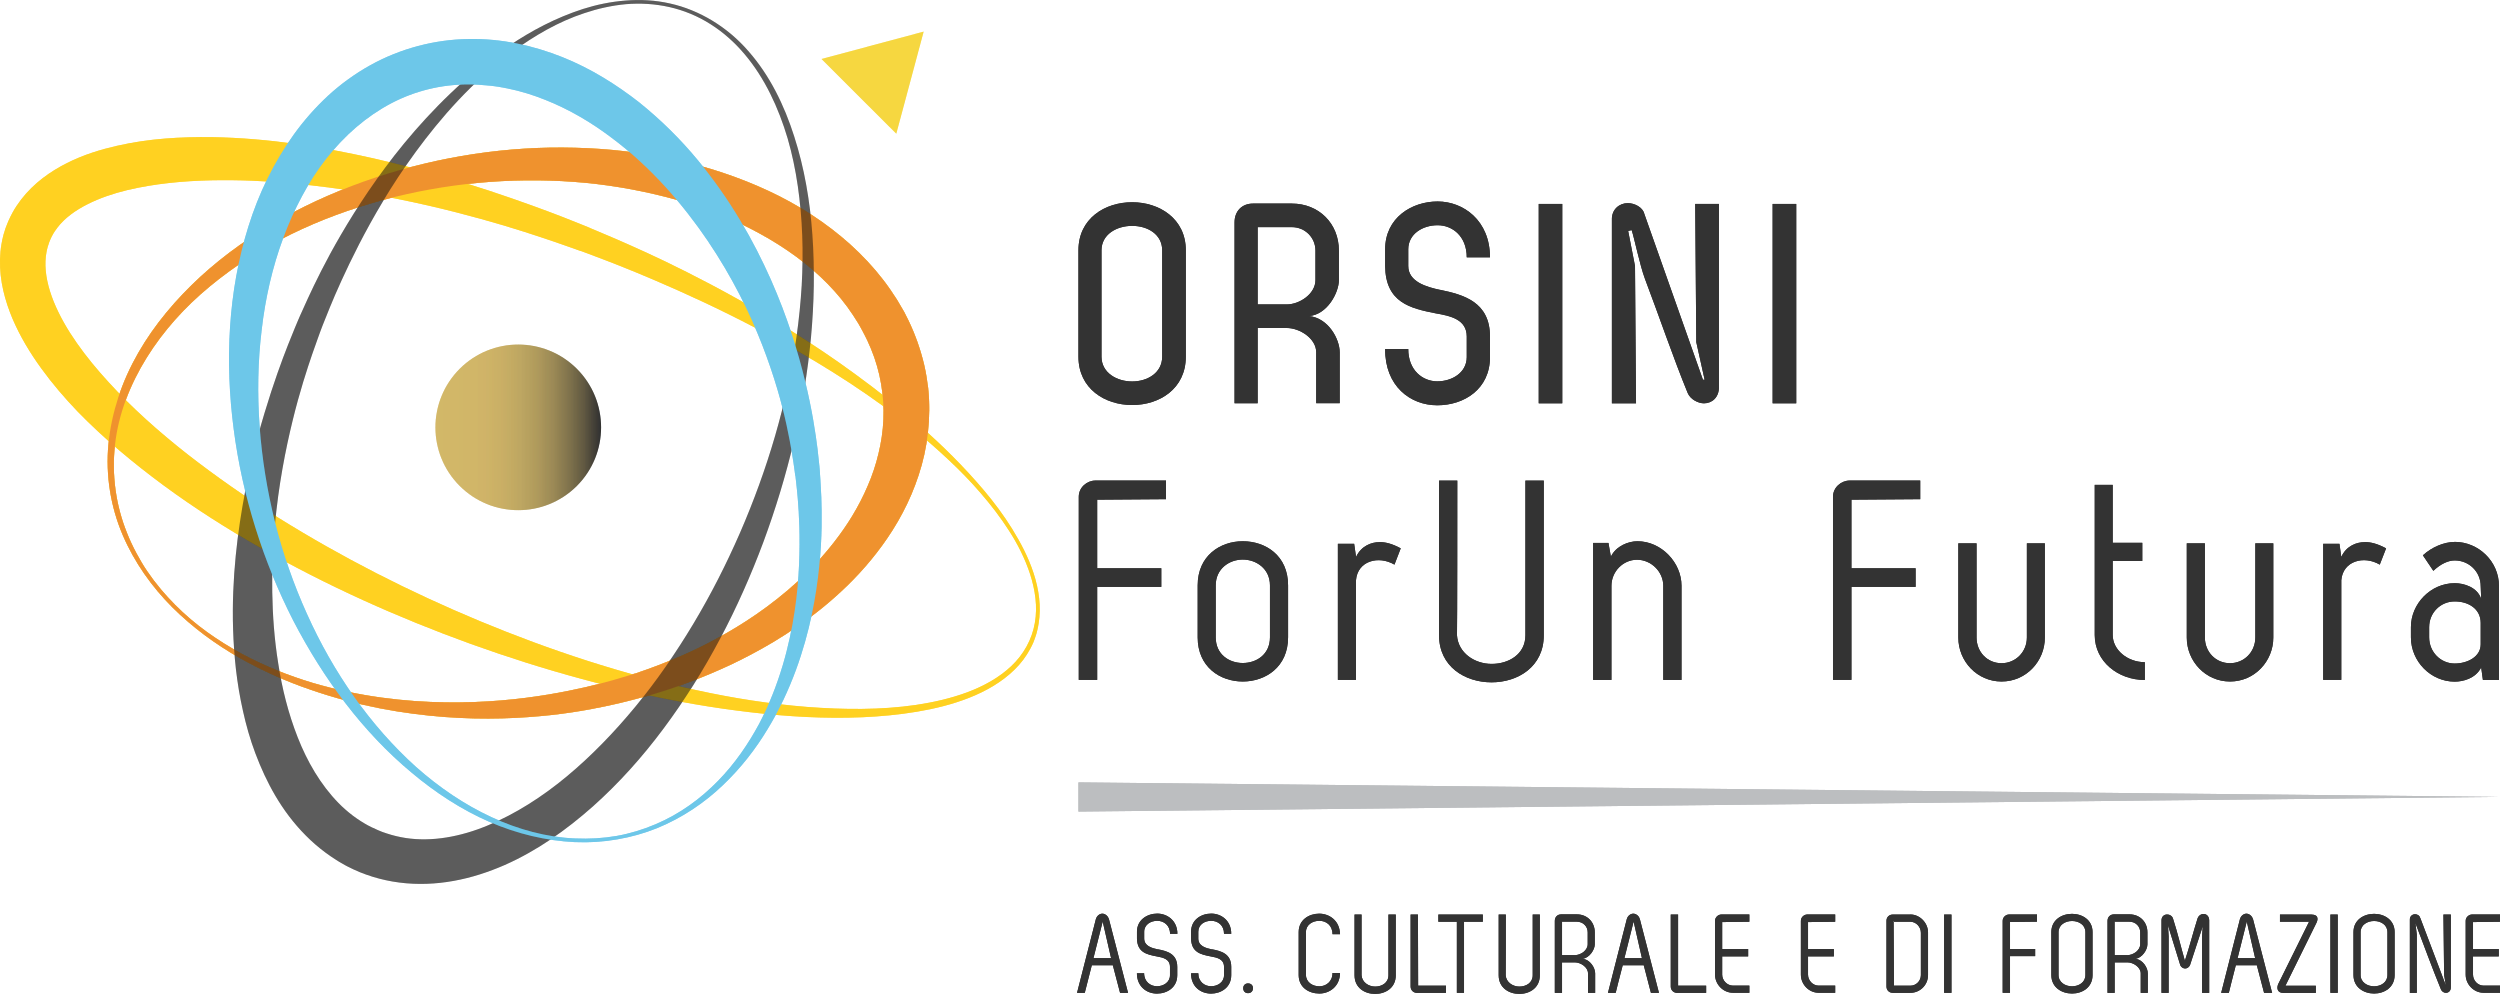<?xml version="1.0" encoding="UTF-8"?>
<svg xmlns="http://www.w3.org/2000/svg" xmlns:xlink="http://www.w3.org/1999/xlink" viewBox="0 0 394.6 156.87">
  <defs>
    <style>
      .cls-1 {
        fill: #010101;
      }

      .cls-1, .cls-2, .cls-3, .cls-4 {
        mix-blend-mode: multiply;
      }

      .cls-1, .cls-3 {
        opacity: .5;
      }

      .cls-5 {
        fill: #ef8d26;
      }

      .cls-6 {
        isolation: isolate;
      }

      .cls-2 {
        fill: #bcbec0;
      }

      .cls-7 {
        fill: url(#linear-gradient);
      }

      .cls-7, .cls-8 {
        opacity: .7;
      }

      .cls-9 {
        opacity: .8;
      }

      .cls-10 {
        fill: #333;
      }

      .cls-11 {
        fill: #67c4e8;
      }

      .cls-3, .cls-8 {
        fill: #f4ce12;
      }

      .cls-12 {
        fill: #ffcf18;
      }
    </style>
    <linearGradient id="linear-gradient" x1="68.72" y1="67.45" x2="94.87" y2="67.45" gradientUnits="userSpaceOnUse">
      <stop offset="0" stop-color="#c9a745"/>
      <stop offset=".25" stop-color="#c6a444"/>
      <stop offset=".39" stop-color="#be9d41"/>
      <stop offset=".51" stop-color="#af923c"/>
      <stop offset=".62" stop-color="#9b8135"/>
      <stop offset=".72" stop-color="#816b2c"/>
      <stop offset=".81" stop-color="#605021"/>
      <stop offset=".9" stop-color="#3a3014"/>
      <stop offset=".97" stop-color="#0f0c05"/>
      <stop offset="1" stop-color="#000"/>
    </linearGradient>
  </defs>
  <g class="cls-6">
    <g id="Layer_2" data-name="Layer 2">
      <g id="Livello_1" data-name="Livello 1">
        <g>
          <g>
            <path class="cls-10" d="m175.02,145.05c-.16-.51-.62-.84-1.02-.84s-.86.3-1.03.87l-2.97,11.63h1.22c.22-.91.51-2.02,1.11-4.35h3.32l1.14,4.35h1.26l-3.02-11.66Zm-2.43,6.18l1.46-5.77-.06-.16.06.08v.08l1.32,5.77h-2.78Z"/>
            <path class="cls-10" d="m182.79,149.86c-1-.21-2.19-.54-2.19-1.73v-1.06c0-1.13,1.03-1.73,2.06-1.73s2.02.7,2.02,2.05h1.16c0-2.1-1.62-3.19-3.18-3.19s-3.2.97-3.2,2.86v1.06c.03,2.21,1.57,2.54,3.08,2.83,1.06.19,2.13.43,2.13,1.67v1.3c0,1.13-1.03,1.75-2.05,1.75s-2.03-.7-2.03-2.05h-1.14c0,2.1,1.54,3.21,3.16,3.21s3.21-.97,3.21-2.91v-1.3c0-2.1-1.65-2.51-3.05-2.78Z"/>
            <path class="cls-10" d="m191.32,149.86c-1.03-.21-2.18-.54-2.18-1.73v-1.06c0-1.13.99-1.73,2.04-1.73s2.02.7,2.02,2.05h1.14c0-2.1-1.59-3.19-3.16-3.19s-3.18.97-3.18,2.86v1.06c.03,2.21,1.56,2.54,3.05,2.83,1.08.19,2.15.43,2.15,1.67v1.3c0,1.13-1.02,1.75-2.04,1.75s-2.02-.7-2.02-2.05h-1.14c-.03,2.1,1.51,3.21,3.16,3.21,1.56,0,3.18-.97,3.18-2.91v-1.3c0-2.1-1.62-2.51-3.02-2.78Z"/>
            <path class="cls-10" d="m196.99,155.22c-.46,0-.76.32-.76.76,0,.46.3.78.76.78s.78-.32.78-.78-.31-.76-.78-.76Z"/>
            <path class="cls-10" d="m208.25,155.68c-1.06,0-2.09-.62-2.12-1.78v-6.78c0-1.15,1.03-1.78,2.12-1.78s2.07.73,2.07,2.11h1.19c-.05-2.16-1.7-3.24-3.29-3.24s-3.24.97-3.24,2.91v6.78c0,1.94,1.59,2.92,3.27,2.92,1.56,0,3.23-1.09,3.26-3.24h-1.19c0,1.37-1.03,2.1-2.07,2.1Z"/>
            <path class="cls-10" d="m219.15,144.35v9.59c0,1.18-1.03,1.78-2.08,1.78s-2.08-.67-2.16-1.78v-9.59h-1.11v9.59c0,1.97,1.6,2.94,3.25,2.94s3.26-.97,3.26-2.94v-9.59h-1.16Z"/>
            <path class="cls-10" d="m223.84,155.58l-.03-11.23h-1.16v11.39c0,.6.54,1.03,1.08.97h4.5v-1.13h-4.4Z"/>
            <path class="cls-10" d="m227.03,144.35v1.14h2.92v11.22h1.13v-11.22h2.97v-1.14h-7.01Z"/>
            <path class="cls-10" d="m241.92,144.35v9.59c0,1.18-1.02,1.78-2.11,1.78-1.02,0-2.08-.67-2.15-1.78.02-1,.02-7.48.02-9.59h-1.13v9.59c0,1.97,1.62,2.94,3.26,2.94s3.24-.97,3.24-2.94v-9.59h-1.14Z"/>
            <path class="cls-10" d="m249.81,151.34c1.07-.16,1.91-1.43,1.91-2.29v-1.89c0-1.62-1.19-2.84-2.83-2.84h-2.46c-.62,0-1.02.43-1.02,1.03v11.36h1.14v-4.81h2.02c.92,0,2.08.76,2.08,1.73v3.08h1.13v-3.08c0-.86-.78-2.16-1.96-2.29Zm-3.26-.57v-5.29h-.08c.05,0,.08-.06.08-.08v.08h2.35c.97,0,1.7.75,1.7,1.67v1.89c0,.97-1.11,1.72-2.03,1.72h-2.02Z"/>
            <path class="cls-10" d="m258.82,145.05c-.13-.51-.62-.84-1.02-.84s-.87.3-1.03.87l-2.97,11.63h1.22c.21-.91.51-2.02,1.11-4.35h3.32l1.13,4.35h1.27l-3.02-11.66Zm-2.42,6.18l1.45-5.77-.06-.16.06.08v.08l1.31,5.77h-2.77Z"/>
            <path class="cls-10" d="m264.87,155.58v-11.23h-1.16v11.39c0,.6.54,1.03,1.08.97h4.51v-1.13h-4.43Z"/>
            <path class="cls-10" d="m276.12,145.48v-1.14h-4.4c-.51,0-1.02.43-1.02,1v8.5c0,1.54,1.29,2.86,2.83,2.86h2.59v-1.13h-2.59c-.91,0-1.7-.81-1.7-1.73v-2.88h4.1v-1.16h-4.1v-4.26l4.3-.05Z"/>
            <path class="cls-10" d="m289.67,145.48v-1.14h-4.4c-.51,0-1.02.43-1.02,1v8.5c0,1.54,1.27,2.86,2.8,2.86h2.62v-1.13h-2.62c-.91,0-1.67-.81-1.67-1.73v-2.88h4.08v-1.16h-4.08v-4.26l4.29-.05Z"/>
            <path class="cls-10" d="m301.54,144.35h-2.78c-.57,0-1,.41-1,.97v10.39c0,.54.38,1,1,1h2.78c1.46,0,2.78-1.18,2.78-2.81v-6.72c0-1.54-1.32-2.84-2.78-2.84Zm1.65,9.56c0,.92-.75,1.67-1.65,1.67h-2.59l-.06-10.09h-.13l.13-.16v.16h2.65c.89,0,1.65.81,1.65,1.73v6.69Z"/>
            <path class="cls-10" d="m306.86,144.35v12.36h1.16v-12.36h-1.16Z"/>
            <path class="cls-10" d="m321.52,145.48v-1.14h-4.4c-.51,0-1.02.43-1.02,1v11.36h1.16v-5.78h3.97v-1.13h-3.97v-4.26l4.27-.05Z"/>
            <path class="cls-10" d="m327.05,144.24c-1.64,0-3.27.97-3.27,2.88v6.78c0,1.94,1.62,2.92,3.27,2.92s3.24-.98,3.24-2.92v-6.78c0-1.91-1.62-2.88-3.24-2.88Zm2.11,9.66c0,1.16-1.05,1.78-2.11,1.78s-2.13-.62-2.13-1.78v-6.78c0-1.13,1.05-1.75,2.13-1.75s2.11.62,2.11,1.75v6.78Z"/>
            <path class="cls-10" d="m337.06,151.34c1.08-.16,1.89-1.43,1.89-2.29v-1.89c0-1.62-1.18-2.84-2.83-2.84h-2.45c-.6,0-1.02.43-1.02,1.03v11.36h1.13v-4.81h2.02c.91,0,2.09.76,2.09,1.73v3.08h1.12v-3.08c0-.86-.77-2.16-1.94-2.29Zm-3.29-.57v-5.29h-.08c.06,0,.08-.06.08-.08v.08h2.34c.98,0,1.7.75,1.7,1.67v1.89c0,.97-1.11,1.72-2.02,1.72h-2.02Z"/>
            <path class="cls-10" d="m346.86,144.97c-.67,2.11-1.27,4.48-2,6.67-.67-2.32-1.11-4.29-1.86-6.61-.24-.94-1.83-.97-1.83.25v11.44h1.13v-8.91l-.1-1.73,1.94,6.28c.14.33.49.51.76.51.35,0,.64-.24.78-.56l2-6.1-.11,1.59v8.91h1.13v-11.47c-.06-1.24-1.48-1.27-1.84-.27Z"/>
            <path class="cls-10" d="m355.6,145.05c-.16-.51-.62-.84-1.02-.84s-.86.3-1.03.87l-2.96,11.63h1.21c.21-.91.51-2.02,1.1-4.35h3.32l1.14,4.35h1.27l-3.02-11.66Zm-2.42,6.18l1.45-5.77-.05-.16.05.08v.08l1.32,5.77h-2.77Z"/>
            <path class="cls-10" d="m364.88,144.35h-5.01v1.14h4.59l-4.89,9.88c-.29.78.03,1.35.81,1.35h5.15v-1.13h-4.8l4.91-9.96c.35-.75.11-1.27-.76-1.27Z"/>
            <path class="cls-10" d="m367.83,144.35v12.36h1.16v-12.36h-1.16Z"/>
            <path class="cls-10" d="m374.73,144.24c-1.64,0-3.26.97-3.26,2.88v6.78c0,1.94,1.62,2.92,3.26,2.92s3.24-.98,3.24-2.92v-6.78c0-1.91-1.62-2.88-3.24-2.88Zm2.1,9.66c0,1.16-1.04,1.78-2.1,1.78s-2.13-.62-2.13-1.78v-6.78c0-1.13,1.05-1.75,2.13-1.75s2.1.62,2.1,1.75v6.78Z"/>
            <path class="cls-10" d="m385.67,144.35l.11,9.56.27,1.62-4.04-10.66v.05c-.08-.4-.46-.62-.81-.62-.44,0-.86.33-.83.89v11.52h1.1v-9.2l-.22-1.81c1.24,3.26,2.7,7.23,4.03,10.47.13.32.46.54.78.54.41,0,.78-.3.78-.86v-11.5h-1.16Z"/>
            <path class="cls-10" d="m394.6,145.48v-1.14h-4.4c-.5,0-1.02.43-1.02,1v8.5c0,1.54,1.29,2.86,2.83,2.86h2.59v-1.13h-2.59c-.92,0-1.67-.81-1.67-1.73v-2.88h4.07v-1.16h-4.07v-4.26l4.26-.05Z"/>
          </g>
          <polygon class="cls-2" points="394.44 125.78 170.22 128.1 170.22 123.49 394.44 125.78"/>
          <g>
            <path class="cls-10" d="m175.02,145.05c-.16-.51-.62-.84-1.02-.84s-.86.3-1.03.87l-2.97,11.63h1.22c.22-.91.51-2.02,1.11-4.35h3.32l1.14,4.35h1.26l-3.02-11.66Zm-2.43,6.18l1.46-5.77-.06-.16.06.08v.08l1.32,5.77h-2.78Z"/>
            <path class="cls-10" d="m182.79,149.86c-1-.21-2.19-.54-2.19-1.73v-1.06c0-1.13,1.03-1.73,2.06-1.73s2.02.7,2.02,2.05h1.16c0-2.1-1.62-3.19-3.18-3.19s-3.2.97-3.2,2.86v1.06c.03,2.21,1.57,2.54,3.08,2.83,1.06.19,2.13.43,2.13,1.67v1.3c0,1.13-1.03,1.75-2.05,1.75s-2.03-.7-2.03-2.05h-1.14c0,2.1,1.54,3.21,3.16,3.21s3.21-.97,3.21-2.91v-1.3c0-2.1-1.65-2.51-3.05-2.78Z"/>
            <path class="cls-10" d="m191.32,149.86c-1.03-.21-2.18-.54-2.18-1.73v-1.06c0-1.13.99-1.73,2.04-1.73s2.02.7,2.02,2.05h1.14c0-2.1-1.59-3.19-3.16-3.19s-3.18.97-3.18,2.86v1.06c.03,2.21,1.56,2.54,3.05,2.83,1.08.19,2.15.43,2.15,1.67v1.3c0,1.13-1.02,1.75-2.04,1.75s-2.02-.7-2.02-2.05h-1.14c-.03,2.1,1.51,3.21,3.16,3.21,1.56,0,3.18-.97,3.18-2.91v-1.3c0-2.1-1.62-2.51-3.02-2.78Z"/>
            <path class="cls-10" d="m196.99,155.22c-.46,0-.76.32-.76.76,0,.46.3.78.76.78s.78-.32.78-.78-.31-.76-.78-.76Z"/>
            <path class="cls-10" d="m208.25,155.68c-1.06,0-2.09-.62-2.12-1.78v-6.78c0-1.15,1.03-1.78,2.12-1.78s2.07.73,2.07,2.11h1.19c-.05-2.16-1.7-3.24-3.29-3.24s-3.24.97-3.24,2.91v6.78c0,1.94,1.59,2.92,3.27,2.92,1.56,0,3.23-1.09,3.26-3.24h-1.19c0,1.37-1.03,2.1-2.07,2.1Z"/>
            <path class="cls-10" d="m219.15,144.35v9.59c0,1.18-1.03,1.78-2.08,1.78s-2.08-.67-2.16-1.78v-9.59h-1.11v9.59c0,1.97,1.6,2.94,3.25,2.94s3.26-.97,3.26-2.94v-9.59h-1.16Z"/>
            <path class="cls-10" d="m223.84,155.58l-.03-11.23h-1.16v11.39c0,.6.54,1.03,1.08.97h4.5v-1.13h-4.4Z"/>
            <path class="cls-10" d="m227.03,144.35v1.14h2.92v11.22h1.13v-11.22h2.97v-1.14h-7.01Z"/>
            <path class="cls-10" d="m241.92,144.35v9.59c0,1.18-1.02,1.78-2.11,1.78-1.02,0-2.08-.67-2.15-1.78.02-1,.02-7.48.02-9.59h-1.13v9.59c0,1.97,1.62,2.94,3.26,2.94s3.24-.97,3.24-2.94v-9.59h-1.14Z"/>
            <path class="cls-10" d="m249.81,151.34c1.07-.16,1.91-1.43,1.91-2.29v-1.89c0-1.62-1.19-2.84-2.83-2.84h-2.46c-.62,0-1.02.43-1.02,1.03v11.36h1.14v-4.81h2.02c.92,0,2.08.76,2.08,1.73v3.08h1.13v-3.08c0-.86-.78-2.16-1.96-2.29Zm-3.26-.57v-5.29h-.08c.05,0,.08-.06.08-.08v.08h2.35c.97,0,1.7.75,1.7,1.67v1.89c0,.97-1.11,1.72-2.03,1.72h-2.02Z"/>
            <path class="cls-10" d="m258.82,145.05c-.13-.51-.62-.84-1.02-.84s-.87.3-1.03.87l-2.97,11.63h1.22c.21-.91.51-2.02,1.11-4.35h3.32l1.13,4.35h1.27l-3.02-11.66Zm-2.42,6.18l1.45-5.77-.06-.16.06.08v.08l1.31,5.77h-2.77Z"/>
            <path class="cls-10" d="m264.87,155.58v-11.23h-1.16v11.39c0,.6.54,1.03,1.08.97h4.51v-1.13h-4.43Z"/>
            <path class="cls-10" d="m276.12,145.48v-1.14h-4.4c-.51,0-1.02.43-1.02,1v8.5c0,1.54,1.29,2.86,2.83,2.86h2.59v-1.13h-2.59c-.91,0-1.7-.81-1.7-1.73v-2.88h4.1v-1.16h-4.1v-4.26l4.3-.05Z"/>
            <path class="cls-10" d="m289.67,145.48v-1.14h-4.4c-.51,0-1.02.43-1.02,1v8.5c0,1.54,1.27,2.86,2.8,2.86h2.62v-1.13h-2.62c-.91,0-1.67-.81-1.67-1.73v-2.88h4.08v-1.16h-4.08v-4.26l4.29-.05Z"/>
            <path class="cls-10" d="m301.54,144.35h-2.78c-.57,0-1,.41-1,.97v10.39c0,.54.38,1,1,1h2.78c1.46,0,2.78-1.18,2.78-2.81v-6.72c0-1.54-1.32-2.84-2.78-2.84Zm1.65,9.56c0,.92-.75,1.67-1.65,1.67h-2.59l-.06-10.09h-.13l.13-.16v.16h2.65c.89,0,1.65.81,1.65,1.73v6.69Z"/>
            <path class="cls-10" d="m306.86,144.35v12.36h1.16v-12.36h-1.16Z"/>
            <path class="cls-10" d="m321.52,145.48v-1.14h-4.4c-.51,0-1.02.43-1.02,1v11.36h1.16v-5.78h3.97v-1.13h-3.97v-4.26l4.27-.05Z"/>
            <path class="cls-10" d="m327.05,144.24c-1.64,0-3.27.97-3.27,2.88v6.78c0,1.94,1.62,2.92,3.27,2.92s3.24-.98,3.24-2.92v-6.78c0-1.91-1.62-2.88-3.24-2.88Zm2.11,9.66c0,1.16-1.05,1.78-2.11,1.78s-2.13-.62-2.13-1.78v-6.78c0-1.13,1.05-1.75,2.13-1.75s2.11.62,2.11,1.75v6.78Z"/>
            <path class="cls-10" d="m337.06,151.34c1.08-.16,1.89-1.43,1.89-2.29v-1.89c0-1.62-1.18-2.84-2.83-2.84h-2.45c-.6,0-1.02.43-1.02,1.03v11.36h1.13v-4.81h2.02c.91,0,2.09.76,2.09,1.73v3.08h1.12v-3.08c0-.86-.77-2.16-1.94-2.29Zm-3.29-.57v-5.29h-.08c.06,0,.08-.06.08-.08v.08h2.34c.98,0,1.7.75,1.7,1.67v1.89c0,.97-1.11,1.72-2.02,1.72h-2.02Z"/>
            <path class="cls-10" d="m346.86,144.97c-.67,2.11-1.27,4.48-2,6.67-.67-2.32-1.11-4.29-1.86-6.61-.24-.94-1.83-.97-1.83.25v11.44h1.13v-8.91l-.1-1.73,1.94,6.28c.14.33.49.51.76.51.35,0,.64-.24.78-.56l2-6.1-.11,1.59v8.91h1.13v-11.47c-.06-1.24-1.48-1.27-1.84-.27Z"/>
            <path class="cls-10" d="m355.6,145.05c-.16-.51-.62-.84-1.02-.84s-.86.3-1.03.87l-2.96,11.63h1.21c.21-.91.51-2.02,1.1-4.35h3.32l1.14,4.35h1.27l-3.02-11.66Zm-2.42,6.18l1.45-5.77-.05-.16.05.08v.08l1.32,5.77h-2.77Z"/>
            <path class="cls-10" d="m364.88,144.35h-5.01v1.14h4.59l-4.89,9.88c-.29.78.03,1.35.81,1.35h5.15v-1.13h-4.8l4.91-9.96c.35-.75.11-1.27-.76-1.27Z"/>
            <path class="cls-10" d="m367.83,144.35v12.36h1.16v-12.36h-1.16Z"/>
            <path class="cls-10" d="m374.73,144.24c-1.64,0-3.26.97-3.26,2.88v6.78c0,1.94,1.62,2.92,3.26,2.92s3.24-.98,3.24-2.92v-6.78c0-1.91-1.62-2.88-3.24-2.88Zm2.1,9.66c0,1.16-1.04,1.78-2.1,1.78s-2.13-.62-2.13-1.78v-6.78c0-1.13,1.05-1.75,2.13-1.75s2.1.62,2.1,1.75v6.78Z"/>
            <path class="cls-10" d="m385.67,144.35l.11,9.56.27,1.62-4.04-10.66v.05c-.08-.4-.46-.62-.81-.62-.44,0-.86.33-.83.89v11.52h1.1v-9.2l-.22-1.81c1.24,3.26,2.7,7.23,4.03,10.47.13.32.46.54.78.54.41,0,.78-.3.78-.86v-11.5h-1.16Z"/>
            <path class="cls-10" d="m394.6,145.48v-1.14h-4.4c-.5,0-1.02.43-1.02,1v8.5c0,1.54,1.29,2.86,2.83,2.86h2.59v-1.13h-2.59c-.92,0-1.67-.81-1.67-1.73v-2.88h4.07v-1.16h-4.07v-4.26l4.26-.05Z"/>
          </g>
          <polygon class="cls-2" points="394.44 125.78 170.22 128.1 170.22 123.49 394.44 125.78"/>
          <g>
            <g>
              <path class="cls-10" d="m184.04,78.79v-2.94h-11.15c-1.32,0-2.62,1.08-2.62,2.56v28.9h2.91v-14.68h10.12v-2.94h-10.12v-10.82l10.85-.08Z"/>
              <path class="cls-10" d="m196.16,85.43c-3.54,0-7.12,2.27-7.12,6.96v8.21c0,4.67,3.53,6.97,7.12,6.97s7.15-2.3,7.15-6.97v-8.21c0-4.69-3.54-6.96-7.15-6.96Zm4.29,15.17c0,2.7-2.13,4.05-4.29,4.05s-4.27-1.36-4.27-4.05v-8.21c0-2.64,2.16-4.07,4.27-4.07s4.29,1.43,4.29,4.07v8.21Z"/>
              <path class="cls-10" d="m217.74,85.57c-1.21,0-2.86.54-3.7,2.34l-.3-2.08h-2.57v21.48h2.86v-15.73c.24-3.05,3.56-3.94,6.07-2.46l.99-2.57c-1.39-.75-2.42-.99-3.37-.99Z"/>
              <path class="cls-10" d="m240.77,75.86v24.42c0,2.97-2.61,4.51-5.32,4.51s-5.29-1.73-5.48-4.51c.05-2.56.05-19.05.05-24.42h-2.88v24.42c0,4.94,4.1,7.42,8.28,7.42s8.25-2.48,8.25-7.42v-24.42h-2.91Z"/>
              <path class="cls-10" d="m258.45,85.43c-1.41,0-3.35.73-4.19,2.43l-.38-2.16h-2.42v21.62h2.89v-14.87c0-2.21,1.81-4.1,4.04-4.1s4.14,1.89,4.14,4.1v14.87h2.88v-14.87c0-3.65-3.18-7.02-6.96-7.02Z"/>
              <path class="cls-10" d="m303.09,78.79v-2.94h-11.15c-1.32,0-2.62,1.08-2.62,2.56v28.9h2.91v-14.68h10.13v-2.94h-10.13v-10.82l10.86-.08Z"/>
              <path class="cls-10" d="m319.92,85.76v14.87c0,2.26-1.76,4.05-4,4.05s-3.94-1.78-3.94-4.05v-14.87h-2.88v14.87c0,3.75,2.97,6.94,6.83,6.94s6.83-3.19,6.83-6.94v-14.87h-2.83Z"/>
              <path class="cls-10" d="m333.47,100.22v-11.68h4.67v-2.86h-4.67v-9.15h-2.84v23.7c0,4.16,3.67,7.1,7.91,7.1v-2.81c-2.75,0-5.07-1.95-5.07-4.29Z"/>
              <path class="cls-10" d="m355.98,85.76v14.87c0,2.26-1.76,4.05-4,4.05s-3.96-1.78-3.96-4.05v-14.87h-2.86v14.87c0,3.75,2.97,6.94,6.83,6.94s6.83-3.19,6.83-6.94v-14.87h-2.83Z"/>
              <path class="cls-10" d="m373.25,85.57c-1.22,0-2.89.54-3.7,2.34l-.29-2.08h-2.57v21.48h2.86v-15.73c.25-3.05,3.57-3.94,6.07-2.46l1-2.57c-1.41-.75-2.43-.99-3.37-.99Z"/>
              <path class="cls-10" d="m387.45,85.54c-1.7,0-3.64.84-5.02,2.11l1.65,2.45c1.13-1.08,2.34-1.64,3.37-1.64,2.26,0,4.1,1.78,4.1,4.05l.08,2.02c-.62-1.86-2.73-2.48-4.18-2.48-3.78,0-6.91,3.24-6.91,6.93v1.62c0,3.78,3.12,6.99,6.91,6.99,1.32,0,3.29-.49,4.18-2.24l.27,1.97h2.54v-14.82c0-3.89-3.24-6.97-6.99-6.97Zm4.1,16.17c0,1.94-2.07,3.02-4.1,3.02-2.24,0-4.03-1.84-4.03-4.13v-1.62c0-2.26,1.79-4.05,4.03-4.05s4.1,1.22,4.1,3.38v3.4Z"/>
            </g>
            <g>
              <path class="cls-10" d="m178.7,31.92c-4.29,0-8.48,2.56-8.48,7.59v16.78c0,5.07,4.18,7.64,8.48,7.64s8.47-2.56,8.47-7.64v-16.78c0-5.02-4.21-7.59-8.47-7.59Zm4.74,24.37c0,2.57-2.34,3.92-4.74,3.92s-4.84-1.35-4.84-3.92v-16.78c0-2.51,2.38-3.86,4.84-3.86s4.74,1.35,4.74,3.86v16.78Z"/>
              <path class="cls-10" d="m206.6,49.89c2.91-.22,4.73-3.73,4.73-5.67v-4.67c0-4.27-3.16-7.42-7.43-7.42h-6.13c-1.75,0-2.91,1.21-2.91,2.96v28.56h3.65v-11.88h4.58c2.08,0,4.66,1.67,4.66,3.83v8.04h3.71v-8.04c0-2.03-1.75-5.4-4.86-5.72Zm-8.09-1.84v-12.2h5.39c2.11,0,3.73,1.67,3.73,3.7v4.67c0,2.16-2.5,3.83-4.53,3.83h-4.58Z"/>
              <path class="cls-10" d="m227.33,45.76c-2.21-.46-5.05-1.3-5.05-3.78v-2.62c0-2.46,2.3-3.81,4.64-3.81s4.59,1.75,4.59,5.07h3.67c0-5.8-4.18-8.82-8.26-8.82s-8.29,2.56-8.29,7.56v2.62c.06,5.8,4.02,6.69,7.94,7.47,2.4.41,4.94.97,4.94,3.67v3.24c0,2.48-2.35,3.83-4.65,3.83s-4.58-1.73-4.58-5.1h-3.65c-.03,5.86,3.97,8.88,8.23,8.88s8.32-2.57,8.32-7.61v-3.24c0-5.48-4.21-6.61-7.85-7.37Z"/>
              <path class="cls-10" d="m242.87,32.19v31.47h3.72v-31.47h-3.72Z"/>
              <path class="cls-10" d="m267.57,32.19l.17,21.81,1.32,5.94h-.27l-9.25-26.18c-.24-1.05-1.56-1.7-2.61-1.7-1.3,0-2.57.97-2.51,2.64v28.96h3.81l-.16-21.67-1.08-5.54.55-.13c.4,1.16,1.29,5.53,2.1,7.69,2.32,6.12,4.48,12.5,6.75,18.03.43,1,1.65,1.62,2.56,1.62,1.21,0,2.37-.86,2.37-2.57v-28.9h-3.72Z"/>
              <path class="cls-10" d="m279.79,32.19v31.47h3.73v-31.47h-3.73Z"/>
            </g>
            <g>
              <path class="cls-10" d="m184.04,78.79v-2.94h-11.15c-1.32,0-2.62,1.08-2.62,2.56v28.9h2.91v-14.68h10.12v-2.94h-10.12v-10.82l10.85-.08Z"/>
              <path class="cls-10" d="m196.16,85.43c-3.54,0-7.12,2.27-7.12,6.96v8.21c0,4.67,3.53,6.97,7.12,6.97s7.15-2.3,7.15-6.97v-8.21c0-4.69-3.54-6.96-7.15-6.96Zm4.29,15.17c0,2.7-2.13,4.05-4.29,4.05s-4.27-1.36-4.27-4.05v-8.21c0-2.64,2.16-4.07,4.27-4.07s4.29,1.43,4.29,4.07v8.21Z"/>
              <path class="cls-10" d="m217.74,85.57c-1.21,0-2.86.54-3.7,2.34l-.3-2.08h-2.57v21.48h2.86v-15.73c.24-3.05,3.56-3.94,6.07-2.46l.99-2.57c-1.39-.75-2.42-.99-3.37-.99Z"/>
              <path class="cls-10" d="m240.77,75.86v24.42c0,2.97-2.61,4.51-5.32,4.51s-5.29-1.73-5.48-4.51c.05-2.56.05-19.05.05-24.42h-2.88v24.42c0,4.94,4.1,7.42,8.28,7.42s8.25-2.48,8.25-7.42v-24.42h-2.91Z"/>
              <path class="cls-10" d="m258.45,85.43c-1.41,0-3.35.73-4.19,2.43l-.38-2.16h-2.42v21.62h2.89v-14.87c0-2.21,1.81-4.1,4.04-4.1s4.14,1.89,4.14,4.1v14.87h2.88v-14.87c0-3.65-3.18-7.02-6.96-7.02Z"/>
              <path class="cls-10" d="m303.09,78.79v-2.94h-11.15c-1.32,0-2.62,1.08-2.62,2.56v28.9h2.91v-14.68h10.13v-2.94h-10.13v-10.82l10.86-.08Z"/>
              <path class="cls-10" d="m319.92,85.76v14.87c0,2.26-1.76,4.05-4,4.05s-3.94-1.78-3.94-4.05v-14.87h-2.88v14.87c0,3.75,2.97,6.94,6.83,6.94s6.83-3.19,6.83-6.94v-14.87h-2.83Z"/>
              <path class="cls-10" d="m333.47,100.22v-11.68h4.67v-2.86h-4.67v-9.15h-2.84v23.7c0,4.16,3.67,7.1,7.91,7.1v-2.81c-2.75,0-5.07-1.95-5.07-4.29Z"/>
              <path class="cls-10" d="m355.98,85.76v14.87c0,2.26-1.76,4.05-4,4.05s-3.96-1.78-3.96-4.05v-14.87h-2.86v14.87c0,3.75,2.97,6.94,6.83,6.94s6.83-3.19,6.83-6.94v-14.87h-2.83Z"/>
              <path class="cls-10" d="m373.25,85.57c-1.22,0-2.89.54-3.7,2.34l-.29-2.08h-2.57v21.48h2.86v-15.73c.25-3.05,3.57-3.94,6.07-2.46l1-2.57c-1.41-.75-2.43-.99-3.37-.99Z"/>
              <path class="cls-10" d="m387.45,85.54c-1.7,0-3.64.84-5.02,2.11l1.65,2.45c1.13-1.08,2.34-1.64,3.37-1.64,2.26,0,4.1,1.78,4.1,4.05l.08,2.02c-.62-1.86-2.73-2.48-4.18-2.48-3.78,0-6.91,3.24-6.91,6.93v1.62c0,3.78,3.12,6.99,6.91,6.99,1.32,0,3.29-.49,4.18-2.24l.27,1.97h2.54v-14.82c0-3.89-3.24-6.97-6.99-6.97Zm4.1,16.17c0,1.94-2.07,3.02-4.1,3.02-2.24,0-4.03-1.84-4.03-4.13v-1.62c0-2.26,1.79-4.05,4.03-4.05s4.1,1.22,4.1,3.38v3.4Z"/>
            </g>
            <g>
              <path class="cls-10" d="m178.7,31.92c-4.29,0-8.48,2.56-8.48,7.59v16.78c0,5.07,4.18,7.64,8.48,7.64s8.47-2.56,8.47-7.64v-16.78c0-5.02-4.21-7.59-8.47-7.59Zm4.74,24.37c0,2.57-2.34,3.92-4.74,3.92s-4.84-1.35-4.84-3.92v-16.78c0-2.51,2.38-3.86,4.84-3.86s4.74,1.35,4.74,3.86v16.78Z"/>
              <path class="cls-10" d="m206.6,49.89c2.91-.22,4.73-3.73,4.73-5.67v-4.67c0-4.27-3.16-7.42-7.43-7.42h-6.13c-1.75,0-2.91,1.21-2.91,2.96v28.56h3.65v-11.88h4.58c2.08,0,4.66,1.67,4.66,3.83v8.04h3.71v-8.04c0-2.03-1.75-5.4-4.86-5.72Zm-8.09-1.84v-12.2h5.39c2.11,0,3.73,1.67,3.73,3.7v4.67c0,2.16-2.5,3.83-4.53,3.83h-4.58Z"/>
              <path class="cls-10" d="m227.33,45.76c-2.21-.46-5.05-1.3-5.05-3.78v-2.62c0-2.46,2.3-3.81,4.64-3.81s4.59,1.75,4.59,5.07h3.67c0-5.8-4.18-8.82-8.26-8.82s-8.29,2.56-8.29,7.56v2.62c.06,5.8,4.02,6.69,7.94,7.47,2.4.41,4.94.97,4.94,3.67v3.24c0,2.48-2.35,3.83-4.65,3.83s-4.58-1.73-4.58-5.1h-3.65c-.03,5.86,3.97,8.88,8.23,8.88s8.32-2.57,8.32-7.61v-3.24c0-5.48-4.21-6.61-7.85-7.37Z"/>
              <path class="cls-10" d="m242.87,32.19v31.47h3.72v-31.47h-3.72Z"/>
              <path class="cls-10" d="m267.57,32.19l.17,21.81,1.32,5.94h-.27l-9.25-26.18c-.24-1.05-1.56-1.7-2.61-1.7-1.3,0-2.57.97-2.51,2.64v28.96h3.81l-.16-21.67-1.08-5.54.55-.13c.4,1.16,1.29,5.53,2.1,7.69,2.32,6.12,4.48,12.5,6.75,18.03.43,1,1.65,1.62,2.56,1.62,1.21,0,2.37-.86,2.37-2.57v-28.9h-3.72Z"/>
              <path class="cls-10" d="m279.79,32.19v31.47h3.73v-31.47h-3.73Z"/>
            </g>
          </g>
          <g>
            <g class="cls-9">
              <g class="cls-4">
                <path class="cls-3" d="m101.33,110.07c-.05.01-.36.1-.92.25-.59.16-1.56.41-2.78.7-2.44.56-6.04,1.34-10.69,1.85-4.64.5-10.31.79-16.77.3-6.44-.49-13.7-1.71-21.19-4.32-3.75-1.27-7.53-2.96-11.24-5.05-3.71-2.11-7.3-4.73-10.52-7.92-3.2-3.2-5.98-7.05-7.86-11.45-1.88-4.4-2.72-9.39-2.24-14.37.23-2.49.78-4.96,1.56-7.37.8-2.42,1.86-4.76,3.14-6.99,2.56-4.47,5.98-8.49,9.84-12.05,3.88-3.55,8.25-6.61,12.89-9.19,4.64-2.6,9.57-4.72,14.65-6.42,10.16-3.36,20.93-5.01,31.56-4.72,10.62.26,21.15,2.43,30.56,6.82,4.7,2.19,9.08,5.02,12.89,8.44,1.9,1.72,3.65,3.58,5.2,5.6.78,1.01,1.49,2.05,2.17,3.12.33.54.65,1.08.96,1.63l.23.41.22.44.39.77c.58,1.21,1.04,2.33,1.46,3.51.41,1.17.76,2.37,1.04,3.56.28,1.2.47,2.41.62,3.61.13,1.2.18,2.41.17,3.6-.02,2.38-.29,4.71-.78,6.93-.49,2.22-1.21,4.33-2.05,6.31-1.69,3.97-3.96,7.39-6.39,10.34-2.43,2.95-5.06,5.42-7.66,7.54-2.61,2.11-5.19,3.86-7.65,5.34-2.46,1.47-4.79,2.68-6.93,3.69-4.29,1.99-7.77,3.23-10.16,4-1.2.39-2.12.66-2.75.84-.62.18-.94.27-.94.27h-.03Zm-1.12-3.75h.02s.3-.11.89-.31c.59-.2,1.46-.5,2.58-.93,2.24-.86,5.52-2.15,9.43-4.29,3.9-2.12,8.47-5.04,12.95-9.17,2.23-2.06,4.41-4.43,6.39-7.13,1.99-2.69,3.72-5.73,5-9.04.64-1.66,1.13-3.39,1.48-5.17.35-1.78.53-3.61.51-5.47-.03-1.85-.24-3.73-.66-5.6-.21-.93-.48-1.86-.8-2.79-.32-.91-.71-1.86-1.1-2.68l-.37-.75-.16-.31-.17-.33c-.23-.45-.49-.89-.74-1.33-.53-.87-1.1-1.73-1.71-2.57-1.23-1.68-2.66-3.27-4.24-4.75-3.15-2.98-6.95-5.5-11.07-7.62-4.13-2.12-8.63-3.78-13.33-4.99-4.7-1.2-9.6-2.03-14.59-2.39-9.98-.72-20.31.21-30.22,2.91-4.95,1.35-9.8,3.13-14.39,5.38-4.59,2.26-8.93,5.01-12.83,8.25-3.9,3.22-7.31,7-9.93,11.22-2.61,4.21-4.45,8.88-4.99,13.69-.56,4.8.14,9.65,1.89,13.98.21.54.45,1.08.69,1.6.26.53.5,1.06.78,1.56.55,1.02,1.13,2.02,1.78,2.96,1.29,1.89,2.76,3.63,4.34,5.21,3.14,3.19,6.78,5.68,10.46,7.7,3.7,2.01,7.51,3.49,11.24,4.62,7.49,2.21,14.65,2.98,20.94,3.08,6.31.09,11.78-.49,16.23-1.23,4.45-.74,7.88-1.61,10.19-2.26,1.16-.33,2-.59,2.62-.78.5-.16.8-.25.88-.28Z"/>
                <path class="cls-12" d="m93.1,35.98s.35.15,1.03.43c.69.29,1.69.72,3.02,1.28,2.63,1.15,6.49,2.84,11.27,5.26,4.78,2.41,10.5,5.5,16.8,9.48,3.15,1.99,6.45,4.19,9.81,6.66,3.37,2.46,6.83,5.16,10.27,8.2,3.44,3.01,6.84,6.37,10.03,10.14,1.59,1.89,3.1,3.9,4.44,6.07,1.34,2.17,2.56,4.48,3.38,7,.81,2.5,1.24,5.24.78,7.95-.05.34-.12.68-.2,1.01-.07.34-.18.68-.28.99-.1.33-.24.66-.36.98-.15.31-.28.63-.46.94-.65,1.23-1.5,2.36-2.51,3.34-2.01,1.97-4.52,3.39-7.15,4.43-2.64,1.04-5.43,1.73-8.26,2.2-5.67.94-11.54,1.11-17.42.83-2.95-.14-5.91-.4-8.87-.75-2.96-.35-5.93-.77-8.89-1.29-5.93-1.01-11.85-2.37-17.73-3.97-5.89-1.59-11.71-3.44-17.49-5.52-11.5-4.16-22.75-9.2-33.28-15.22-5.27-3-10.37-6.24-15.2-9.8-4.82-3.56-9.41-7.38-13.55-11.63-2.06-2.15-4-4.4-5.75-6.82-1.76-2.42-3.33-5.01-4.55-7.85C.79,47.48-.08,44.33,0,40.96c.03-.84.09-1.68.25-2.52.06-.42.17-.84.27-1.25l.04-.16s.09-.31.08-.25l.07-.24.15-.48c.16-.42.34-.91.52-1.3.18-.38.36-.78.57-1.15.4-.75.88-1.45,1.38-2.11,2.04-2.65,4.66-4.46,7.25-5.77,2.61-1.31,5.27-2.12,7.85-2.71,5.19-1.19,10.19-1.42,14.91-1.38,9.46.16,17.89,1.64,25.23,3.27,7.34,1.66,13.61,3.54,18.71,5.21,5.09,1.69,9.05,3.16,11.72,4.2,2.67,1.05,4.09,1.64,4.09,1.64h0Zm-1.43,3.65s-1.41-.52-4.08-1.44c-2.66-.9-6.59-2.23-11.66-3.63-5.06-1.4-11.27-2.92-18.45-4.13-3.59-.61-7.41-1.12-11.46-1.49-4.04-.38-8.28-.57-12.66-.48-4.37.1-8.91.51-13.29,1.55-2.18.53-4.32,1.25-6.24,2.22-1.92.96-3.62,2.19-4.77,3.7-.28.38-.56.76-.77,1.17-.12.2-.21.41-.31.62-.09.21-.14.35-.22.53l-.15.47-.08.24c-.04.15.02-.06,0,0l-.02.08c-.05.23-.13.45-.16.69-.1.47-.14.96-.17,1.45-.09,2,.41,4.23,1.3,6.43.9,2.21,2.16,4.42,3.66,6.55,1.49,2.13,3.2,4.2,5.04,6.2,3.67,4.03,7.89,7.78,12.39,11.32,4.52,3.52,9.3,6.86,14.29,9.99,10,6.24,20.73,11.73,31.87,16.36,11.1,4.61,22.62,8.41,34.23,10.91,5.8,1.27,11.64,2.18,17.44,2.64,5.79.44,11.58.5,17.16-.31,2.79-.42,5.53-1.04,8.11-2,2.57-.96,5-2.29,6.95-4.13,1.94-1.83,3.28-4.22,3.72-6.82.46-2.59.04-5.23-.74-7.68-.8-2.45-1.96-4.75-3.32-6.86-1.36-2.12-2.88-4.09-4.48-5.94-1.59-1.85-3.27-3.57-4.99-5.18-1.72-1.62-3.46-3.14-5.21-4.58-7.05-5.71-14.13-10.12-20.54-13.72-6.42-3.59-12.21-6.36-17.02-8.51-4.82-2.15-8.66-3.7-11.3-4.71-1.32-.5-2.33-.88-3.01-1.14-.69-.25-1.05-.39-1.05-.39h.01Z"/>
                <path class="cls-5" d="m101.33,110.07c-.05.01-.36.1-.92.25-.59.16-1.56.41-2.78.7-2.44.56-6.04,1.34-10.69,1.85-4.64.5-10.31.79-16.77.3-6.44-.49-13.7-1.71-21.19-4.32-3.75-1.27-7.53-2.96-11.24-5.05-3.71-2.11-7.3-4.73-10.52-7.92-3.2-3.2-5.98-7.05-7.86-11.45-1.88-4.4-2.72-9.39-2.24-14.37.23-2.49.78-4.96,1.56-7.37.8-2.42,1.86-4.76,3.14-6.99,2.56-4.47,5.98-8.49,9.84-12.05,3.88-3.55,8.25-6.61,12.89-9.19,4.64-2.6,9.57-4.72,14.65-6.42,10.16-3.36,20.93-5.01,31.56-4.72,10.62.26,21.15,2.43,30.56,6.82,4.7,2.19,9.08,5.02,12.89,8.44,1.9,1.72,3.65,3.58,5.2,5.6.78,1.01,1.49,2.05,2.17,3.12.33.54.65,1.08.96,1.63l.23.41.22.44.39.77c.58,1.21,1.04,2.33,1.46,3.51.41,1.17.76,2.37,1.04,3.56.28,1.2.47,2.41.62,3.61.13,1.2.18,2.41.17,3.6-.02,2.38-.29,4.71-.78,6.93-.49,2.22-1.21,4.33-2.05,6.31-1.69,3.97-3.96,7.39-6.39,10.34-2.43,2.95-5.06,5.42-7.66,7.54-2.61,2.11-5.19,3.86-7.65,5.34-2.46,1.47-4.79,2.68-6.93,3.69-4.29,1.99-7.77,3.23-10.16,4-1.2.39-2.12.66-2.75.84-.62.18-.94.27-.94.27h-.03Zm-1.12-3.75h.02s.3-.11.89-.31c.59-.2,1.46-.5,2.58-.93,2.24-.86,5.52-2.15,9.43-4.29,3.9-2.12,8.47-5.04,12.95-9.17,2.23-2.06,4.41-4.43,6.39-7.13,1.99-2.69,3.72-5.73,5-9.04.64-1.66,1.13-3.39,1.48-5.17.35-1.78.53-3.61.51-5.47-.03-1.85-.24-3.73-.66-5.6-.21-.93-.48-1.86-.8-2.79-.32-.91-.71-1.86-1.1-2.68l-.37-.75-.16-.31-.17-.33c-.23-.45-.49-.89-.74-1.33-.53-.87-1.1-1.73-1.71-2.57-1.23-1.68-2.66-3.27-4.24-4.75-3.15-2.98-6.95-5.5-11.07-7.62-4.13-2.12-8.63-3.78-13.33-4.99-4.7-1.2-9.6-2.03-14.59-2.39-9.98-.72-20.31.21-30.22,2.91-4.95,1.35-9.8,3.13-14.39,5.38-4.59,2.26-8.93,5.01-12.83,8.25-3.9,3.22-7.31,7-9.93,11.22-2.61,4.21-4.45,8.88-4.99,13.69-.56,4.8.14,9.65,1.89,13.98.21.54.45,1.08.69,1.6.26.53.5,1.06.78,1.56.55,1.02,1.13,2.02,1.78,2.96,1.29,1.89,2.76,3.63,4.34,5.21,3.14,3.19,6.78,5.68,10.46,7.7,3.7,2.01,7.51,3.49,11.24,4.62,7.49,2.21,14.65,2.98,20.94,3.08,6.31.09,11.78-.49,16.23-1.23,4.45-.74,7.88-1.61,10.19-2.26,1.16-.33,2-.59,2.62-.78.5-.16.8-.25.88-.28Z"/>
                <path class="cls-1" d="m46.98,50.71s.14-.31.4-.92c.26-.6.68-1.53,1.23-2.72,1.1-2.37,2.76-5.83,5.22-10.04,2.46-4.21,5.68-9.19,9.99-14.43,2.16-2.61,4.59-5.29,7.34-7.91,2.75-2.62,5.82-5.19,9.27-7.51,3.44-2.33,7.31-4.38,11.58-5.76,2.14-.68,4.39-1.15,6.71-1.33,2.31-.19,4.69-.07,7.03.46,4.68,1.04,9.09,3.73,12.38,7.53,3.34,3.79,5.65,8.5,7.22,13.44,1.6,4.96,2.5,10.21,2.88,15.56.38,5.34.27,10.78-.23,16.23-1.03,10.89-3.64,21.8-7.52,32.27-3.9,10.45-9.09,20.5-15.76,29.43-3.32,4.47-7.05,8.63-11.19,12.32-4.15,3.67-8.73,6.93-13.86,9.2-2.57,1.12-5.26,2.01-8.07,2.51-2.79.51-5.7.63-8.56.26-1.43-.18-2.84-.49-4.21-.91l-1.02-.34-1-.38-.98-.43-.12-.06-.19-.09-.2-.1-.41-.2-.2-.1-.24-.13-.49-.28c-.34-.18-.63-.37-.93-.56-.59-.37-1.17-.77-1.72-1.18-1.11-.83-2.15-1.73-3.09-2.69-3.82-3.84-6.23-8.43-7.92-12.91-.85-2.25-1.48-4.5-1.97-6.72-.5-2.22-.86-4.41-1.11-6.56-.96-8.6-.38-16.43.62-23.22,1.02-6.8,2.48-12.58,3.9-17.28,1.41-4.69,2.74-8.29,3.7-10.73.48-1.21.86-2.15,1.12-2.77.26-.62.4-.95.4-.95h0Zm3.63,1.47s-.12.32-.34.93c-.23.61-.56,1.53-.97,2.73-.82,2.4-1.99,5.94-3.11,10.53-1.12,4.59-2.24,10.22-2.82,16.72-.3,3.25-.46,6.72-.4,10.35.06,3.63.32,7.43.95,11.31.59,3.87,1.57,7.83,3.07,11.64,1.49,3.8,3.59,7.44,6.43,10.35.71.73,1.47,1.39,2.27,2,.4.3.82.59,1.24.86.22.14.44.28.62.38l.3.17.15.09.2.1.41.21.2.1c.11.05-.02,0,.02,0l.09.04.69.32.7.29.73.25c.96.32,1.96.56,2.99.72,4.12.63,8.65-.18,12.98-1.99,4.34-1.81,8.55-4.49,12.44-7.72,3.89-3.23,7.51-6.98,10.85-11.03,3.34-4.06,6.37-8.45,9.13-13.05,2.76-4.6,5.21-9.42,7.38-14.39,4.31-9.93,7.45-20.43,8.93-31.05.37-2.65.64-5.31.8-7.96.15-2.65.18-5.29.08-7.92-.2-5.24-.88-10.43-2.3-15.32-1.45-4.87-3.61-9.51-6.76-13.25-1.57-1.87-3.39-3.5-5.42-4.78-2.01-1.28-4.23-2.19-6.5-2.7-2.28-.51-4.6-.64-6.86-.45-2.26.21-4.46.71-6.54,1.41-4.19,1.38-7.9,3.59-11.2,5.98-6.58,4.86-11.52,10.61-15.43,15.93-3.91,5.36-6.77,10.38-8.95,14.6-2.16,4.22-3.66,7.64-4.62,9.99-.48,1.17-.84,2.06-1.08,2.69-.24.62-.36.94-.36.94h0Z"/>
                <path class="cls-11" d="m129.42,74.71s.02.33.07.96c.04.62.1,1.62.15,2.86.08,2.5.15,6.19-.33,10.85-.47,4.65-1.45,10.29-3.69,16.4-1.13,3.05-2.57,6.21-4.47,9.32-1.88,3.12-4.23,6.17-7.13,8.91-2.88,2.74-6.37,5.1-10.34,6.72-1.99.8-4.09,1.39-6.26,1.76-2.18.38-4.42.53-6.69.43-4.53-.21-9.14-1.3-13.51-3.21-4.37-1.91-8.49-4.59-12.28-7.78-7.63-6.35-13.86-14.73-18.66-23.99-4.75-9.31-8.02-19.57-9.4-30.23-1.38-10.57-.92-21.63,2.33-31.97,1.61-5.16,3.99-10.12,7.18-14.53,1.59-2.21,3.4-4.26,5.41-6.12,2.01-1.85,4.25-3.46,6.63-4.79,4.78-2.66,10.19-4.06,15.45-4.14,5.29-.12,10.32,1.04,14.88,2.85,4.55,1.82,8.57,4.37,12.11,7.13,3.51,2.82,6.57,5.88,9.2,9.05,5.26,6.34,8.92,12.91,11.59,18.91,2.66,6.02,4.33,11.5,5.42,16.06,1.11,4.57,1.65,8.21,1.96,10.7.15,1.25.25,2.2.31,2.85.06.64.08.98.08.98v.02Zm-3.9.38s-.04-.31-.12-.93c-.08-.61-.21-1.52-.41-2.71-.41-2.36-1.05-5.83-2.32-10.11-1.28-4.28-3.13-9.39-5.96-14.89-2.83-5.48-6.62-11.38-11.65-16.91-2.52-2.76-5.35-5.43-8.52-7.79-3.15-2.39-6.67-4.48-10.48-5.99-1.9-.76-3.88-1.38-5.91-1.79-.5-.11-1.02-.19-1.52-.28l-.72-.1c-.22-.04-.56-.06-.84-.09-1.01-.1-2.07-.18-3.11-.17-4.18-.02-8.41.97-12.26,3-3.84,2.03-7.33,5.04-10.19,8.71-2.88,3.66-5.11,7.98-6.82,12.56-1.7,4.59-2.82,9.49-3.39,14.49-.61,5.01-.69,10.1-.32,15.23.75,10.16,3.27,20.33,7.47,29.58,4.16,9.27,10.01,17.67,17.25,24.18,3.63,3.22,7.63,5.93,11.88,7.9,4.24,1.96,8.74,3.18,13.2,3.36,2.23.1,4.43-.03,6.56-.4,2.13-.38,4.17-1.01,6.1-1.83,3.86-1.62,7.17-4.07,9.87-6.84,2.71-2.76,4.8-5.87,6.47-8.95,1.64-3.11,2.84-6.24,3.74-9.24.9-3,1.49-5.87,1.89-8.54.41-2.67.61-5.15.71-7.39.19-4.48,0-8-.2-10.39-.1-1.2-.2-2.08-.27-2.72-.07-.63-.11-.96-.11-.96v.02Z"/>
              </g>
              <polygon class="cls-8" points="145.79 4.99 143.63 13.05 141.47 21.1 135.57 15.21 129.67 9.31 137.73 7.15 145.79 4.99"/>
              <path class="cls-7" d="m72.56,58.21c5.1-5.1,13.38-5.1,18.49,0,5.1,5.11,5.1,13.38,0,18.49-5.11,5.1-13.39,5.1-18.49,0-5.11-5.1-5.11-13.38,0-18.49Z"/>
            </g>
            <g class="cls-9">
              <g class="cls-4">
                <path class="cls-3" d="m101.33,110.07c-.05.01-.36.1-.92.25-.59.16-1.56.41-2.78.7-2.44.56-6.04,1.34-10.69,1.85-4.64.5-10.31.79-16.77.3-6.44-.49-13.7-1.71-21.19-4.32-3.75-1.27-7.53-2.96-11.24-5.05-3.71-2.11-7.3-4.73-10.52-7.92-3.2-3.2-5.98-7.05-7.86-11.45-1.88-4.4-2.72-9.39-2.24-14.37.23-2.49.78-4.96,1.56-7.37.8-2.42,1.86-4.76,3.14-6.99,2.56-4.47,5.98-8.49,9.84-12.05,3.88-3.55,8.25-6.61,12.89-9.19,4.64-2.6,9.57-4.72,14.65-6.42,10.16-3.36,20.93-5.01,31.56-4.72,10.62.26,21.15,2.43,30.56,6.82,4.7,2.19,9.08,5.02,12.89,8.44,1.9,1.72,3.65,3.58,5.2,5.6.78,1.01,1.49,2.05,2.17,3.12.33.54.65,1.08.96,1.63l.23.41.22.44.39.77c.58,1.21,1.04,2.33,1.46,3.51.41,1.17.76,2.37,1.04,3.56.28,1.2.47,2.41.62,3.61.13,1.2.18,2.41.17,3.6-.02,2.38-.29,4.71-.78,6.93-.49,2.22-1.21,4.33-2.05,6.31-1.69,3.97-3.96,7.39-6.39,10.34-2.43,2.95-5.06,5.42-7.66,7.54-2.61,2.11-5.19,3.86-7.65,5.34-2.46,1.47-4.79,2.68-6.93,3.69-4.29,1.99-7.77,3.23-10.16,4-1.2.39-2.12.66-2.75.84-.62.18-.94.27-.94.27h-.03Zm-1.12-3.75h.02s.3-.11.89-.31c.59-.2,1.46-.5,2.58-.93,2.24-.86,5.52-2.15,9.43-4.29,3.9-2.12,8.47-5.04,12.95-9.17,2.23-2.06,4.41-4.43,6.39-7.13,1.99-2.69,3.72-5.73,5-9.04.64-1.66,1.13-3.39,1.48-5.17.35-1.78.53-3.61.51-5.47-.03-1.85-.24-3.73-.66-5.6-.21-.93-.48-1.86-.8-2.79-.32-.91-.71-1.86-1.1-2.68l-.37-.75-.16-.31-.17-.33c-.23-.45-.49-.89-.74-1.33-.53-.87-1.1-1.73-1.71-2.57-1.23-1.68-2.66-3.27-4.24-4.75-3.15-2.98-6.95-5.5-11.07-7.62-4.13-2.12-8.63-3.78-13.33-4.99-4.7-1.2-9.6-2.03-14.59-2.39-9.98-.72-20.31.21-30.22,2.91-4.95,1.35-9.8,3.13-14.39,5.38-4.59,2.26-8.93,5.01-12.83,8.25-3.9,3.22-7.31,7-9.93,11.22-2.61,4.21-4.45,8.88-4.99,13.69-.56,4.8.14,9.65,1.89,13.98.21.54.45,1.08.69,1.6.26.53.5,1.06.78,1.56.55,1.02,1.13,2.02,1.78,2.96,1.29,1.89,2.76,3.63,4.34,5.21,3.14,3.19,6.78,5.68,10.46,7.7,3.7,2.01,7.51,3.49,11.24,4.62,7.49,2.21,14.65,2.98,20.94,3.08,6.31.09,11.78-.49,16.23-1.23,4.45-.74,7.88-1.61,10.19-2.26,1.16-.33,2-.59,2.62-.78.5-.16.8-.25.88-.28Z"/>
                <path class="cls-12" d="m93.1,35.98s.35.15,1.03.43c.69.29,1.69.72,3.02,1.28,2.63,1.15,6.49,2.84,11.27,5.26,4.78,2.41,10.5,5.5,16.8,9.48,3.15,1.99,6.45,4.19,9.81,6.66,3.37,2.46,6.83,5.16,10.27,8.2,3.44,3.01,6.84,6.37,10.03,10.14,1.59,1.89,3.1,3.9,4.44,6.07,1.34,2.17,2.56,4.48,3.38,7,.81,2.5,1.24,5.24.78,7.95-.05.34-.12.68-.2,1.01-.07.34-.18.68-.28.99-.1.33-.24.66-.36.98-.15.31-.28.63-.46.94-.65,1.23-1.5,2.36-2.51,3.34-2.01,1.97-4.52,3.39-7.15,4.43-2.64,1.04-5.43,1.73-8.26,2.2-5.67.94-11.54,1.11-17.42.83-2.95-.14-5.91-.4-8.87-.75-2.96-.35-5.93-.77-8.89-1.29-5.93-1.01-11.85-2.37-17.73-3.97-5.89-1.59-11.71-3.44-17.49-5.52-11.5-4.16-22.75-9.2-33.28-15.22-5.27-3-10.37-6.24-15.2-9.8-4.82-3.56-9.41-7.38-13.55-11.63-2.06-2.15-4-4.4-5.75-6.82-1.76-2.42-3.33-5.01-4.55-7.85C.79,47.48-.08,44.33,0,40.96c.03-.84.09-1.68.25-2.52.06-.42.17-.84.27-1.25l.04-.16s.09-.31.08-.25l.07-.24.15-.48c.16-.42.34-.91.52-1.3.18-.38.36-.78.57-1.15.4-.75.88-1.45,1.38-2.11,2.04-2.65,4.66-4.46,7.25-5.77,2.61-1.31,5.27-2.12,7.85-2.71,5.19-1.19,10.19-1.42,14.91-1.38,9.46.16,17.89,1.64,25.23,3.27,7.34,1.66,13.61,3.54,18.71,5.21,5.09,1.69,9.05,3.16,11.72,4.2,2.67,1.05,4.09,1.64,4.09,1.64h0Zm-1.43,3.65s-1.41-.52-4.08-1.44c-2.66-.9-6.59-2.23-11.66-3.63-5.06-1.4-11.27-2.92-18.45-4.13-3.59-.61-7.41-1.12-11.46-1.49-4.04-.38-8.28-.57-12.66-.48-4.37.1-8.91.51-13.29,1.55-2.18.53-4.32,1.25-6.24,2.22-1.92.96-3.62,2.19-4.77,3.7-.28.38-.56.76-.77,1.17-.12.2-.21.41-.31.62-.09.21-.14.35-.22.53l-.15.47-.08.24c-.04.15.02-.06,0,0l-.02.08c-.05.23-.13.45-.16.69-.1.47-.14.96-.17,1.45-.09,2,.41,4.23,1.3,6.43.9,2.21,2.16,4.42,3.66,6.55,1.49,2.13,3.2,4.2,5.04,6.2,3.67,4.03,7.89,7.78,12.39,11.32,4.52,3.52,9.3,6.86,14.29,9.99,10,6.24,20.73,11.73,31.87,16.36,11.1,4.61,22.62,8.41,34.23,10.91,5.8,1.27,11.64,2.18,17.44,2.64,5.79.44,11.58.5,17.16-.31,2.79-.42,5.53-1.04,8.11-2,2.57-.96,5-2.29,6.95-4.13,1.94-1.83,3.28-4.22,3.72-6.82.46-2.59.04-5.23-.74-7.68-.8-2.45-1.96-4.75-3.32-6.86-1.36-2.12-2.88-4.09-4.48-5.94-1.59-1.85-3.27-3.57-4.99-5.18-1.72-1.62-3.46-3.14-5.21-4.58-7.05-5.71-14.13-10.12-20.54-13.72-6.42-3.59-12.21-6.36-17.02-8.51-4.82-2.15-8.66-3.7-11.3-4.71-1.32-.5-2.33-.88-3.01-1.14-.69-.25-1.05-.39-1.05-.39h.01Z"/>
                <path class="cls-5" d="m101.33,110.07c-.05.01-.36.1-.92.25-.59.16-1.56.41-2.78.7-2.44.56-6.04,1.34-10.69,1.85-4.64.5-10.31.79-16.77.3-6.44-.49-13.7-1.71-21.19-4.32-3.75-1.27-7.53-2.96-11.24-5.05-3.71-2.11-7.3-4.73-10.52-7.92-3.2-3.2-5.98-7.05-7.86-11.45-1.88-4.4-2.72-9.39-2.24-14.37.23-2.49.78-4.96,1.56-7.37.8-2.42,1.86-4.76,3.14-6.99,2.56-4.47,5.98-8.49,9.84-12.05,3.88-3.55,8.25-6.61,12.89-9.19,4.64-2.6,9.57-4.72,14.65-6.42,10.16-3.36,20.93-5.01,31.56-4.72,10.62.26,21.15,2.43,30.56,6.82,4.7,2.19,9.08,5.02,12.89,8.44,1.9,1.72,3.65,3.58,5.2,5.6.78,1.01,1.49,2.05,2.17,3.12.33.54.65,1.08.96,1.63l.23.41.22.44.39.77c.58,1.21,1.04,2.33,1.46,3.51.41,1.17.76,2.37,1.04,3.56.28,1.2.47,2.41.62,3.61.13,1.2.18,2.41.17,3.6-.02,2.38-.29,4.71-.78,6.93-.49,2.22-1.21,4.33-2.05,6.31-1.69,3.97-3.96,7.39-6.39,10.34-2.43,2.95-5.06,5.42-7.66,7.54-2.61,2.11-5.19,3.86-7.65,5.34-2.46,1.47-4.79,2.68-6.93,3.69-4.29,1.99-7.77,3.23-10.16,4-1.2.39-2.12.66-2.75.84-.62.18-.94.27-.94.27h-.03Zm-1.12-3.75h.02s.3-.11.89-.31c.59-.2,1.46-.5,2.58-.93,2.24-.86,5.52-2.15,9.43-4.29,3.9-2.12,8.47-5.04,12.95-9.17,2.23-2.06,4.41-4.43,6.39-7.13,1.99-2.69,3.72-5.73,5-9.04.64-1.66,1.13-3.39,1.48-5.17.35-1.78.53-3.61.51-5.47-.03-1.85-.24-3.73-.66-5.6-.21-.93-.48-1.86-.8-2.79-.32-.91-.71-1.86-1.1-2.68l-.37-.75-.16-.31-.17-.33c-.23-.45-.49-.89-.74-1.33-.53-.87-1.1-1.73-1.71-2.57-1.23-1.68-2.66-3.27-4.24-4.75-3.15-2.98-6.95-5.5-11.07-7.62-4.13-2.12-8.63-3.78-13.33-4.99-4.7-1.2-9.6-2.03-14.59-2.39-9.98-.72-20.31.21-30.22,2.91-4.95,1.35-9.8,3.13-14.39,5.38-4.59,2.26-8.93,5.01-12.83,8.25-3.9,3.22-7.31,7-9.93,11.22-2.61,4.21-4.45,8.88-4.99,13.69-.56,4.8.14,9.65,1.89,13.98.21.54.45,1.08.69,1.6.26.53.5,1.06.78,1.56.55,1.02,1.13,2.02,1.78,2.96,1.29,1.89,2.76,3.63,4.34,5.21,3.14,3.19,6.78,5.68,10.46,7.7,3.7,2.01,7.51,3.49,11.24,4.62,7.49,2.21,14.65,2.98,20.94,3.08,6.31.09,11.78-.49,16.23-1.23,4.45-.74,7.88-1.61,10.19-2.26,1.16-.33,2-.59,2.62-.78.5-.16.8-.25.88-.28Z"/>
                <path class="cls-1" d="m46.98,50.71s.14-.31.4-.92c.26-.6.68-1.53,1.23-2.72,1.1-2.37,2.76-5.83,5.22-10.04,2.46-4.21,5.68-9.19,9.99-14.43,2.16-2.61,4.59-5.29,7.34-7.91,2.75-2.62,5.82-5.19,9.27-7.51,3.44-2.33,7.31-4.38,11.58-5.76,2.14-.68,4.39-1.15,6.71-1.33,2.31-.19,4.69-.07,7.03.46,4.68,1.04,9.09,3.73,12.38,7.53,3.34,3.79,5.65,8.5,7.22,13.44,1.6,4.96,2.5,10.21,2.88,15.56.38,5.34.27,10.78-.23,16.23-1.03,10.89-3.64,21.8-7.52,32.27-3.9,10.45-9.09,20.5-15.76,29.43-3.32,4.47-7.05,8.63-11.19,12.32-4.15,3.67-8.73,6.93-13.86,9.2-2.57,1.12-5.26,2.01-8.07,2.51-2.79.51-5.7.63-8.56.26-1.43-.18-2.84-.49-4.21-.91l-1.02-.34-1-.38-.98-.43-.12-.06-.19-.09-.2-.1-.41-.2-.2-.1-.24-.13-.49-.28c-.34-.18-.63-.37-.93-.56-.59-.37-1.17-.77-1.72-1.18-1.11-.83-2.15-1.73-3.09-2.69-3.82-3.84-6.23-8.43-7.92-12.91-.85-2.25-1.48-4.5-1.97-6.72-.5-2.22-.86-4.41-1.11-6.56-.96-8.6-.38-16.43.62-23.22,1.02-6.8,2.48-12.58,3.9-17.28,1.41-4.69,2.74-8.29,3.7-10.73.48-1.21.86-2.15,1.12-2.77.26-.62.4-.95.4-.95h0Zm3.63,1.47s-.12.32-.34.93c-.23.61-.56,1.53-.97,2.73-.82,2.4-1.99,5.94-3.11,10.53-1.12,4.59-2.24,10.22-2.82,16.72-.3,3.25-.46,6.72-.4,10.35.06,3.63.32,7.43.95,11.31.59,3.87,1.57,7.83,3.07,11.64,1.49,3.8,3.59,7.44,6.43,10.35.71.73,1.47,1.39,2.27,2,.4.3.82.59,1.24.86.22.14.44.28.62.38l.3.17.15.09.2.1.41.21.2.1c.11.05-.02,0,.02,0l.09.04.69.32.7.29.73.25c.96.32,1.96.56,2.99.72,4.12.63,8.65-.18,12.98-1.99,4.34-1.81,8.55-4.49,12.44-7.72,3.89-3.23,7.51-6.98,10.85-11.03,3.34-4.06,6.37-8.45,9.13-13.05,2.76-4.6,5.21-9.42,7.38-14.39,4.31-9.93,7.45-20.43,8.93-31.05.37-2.65.64-5.31.8-7.96.15-2.65.18-5.29.08-7.92-.2-5.24-.88-10.43-2.3-15.32-1.45-4.87-3.61-9.51-6.76-13.25-1.57-1.87-3.39-3.5-5.42-4.78-2.01-1.28-4.23-2.19-6.5-2.7-2.28-.51-4.6-.64-6.86-.45-2.26.21-4.46.71-6.54,1.41-4.19,1.38-7.9,3.59-11.2,5.98-6.58,4.86-11.52,10.61-15.43,15.93-3.91,5.36-6.77,10.38-8.95,14.6-2.16,4.22-3.66,7.64-4.62,9.99-.48,1.17-.84,2.06-1.08,2.69-.24.62-.36.94-.36.94h0Z"/>
                <path class="cls-11" d="m129.42,74.71s.02.33.07.96c.04.62.1,1.62.15,2.86.08,2.5.15,6.19-.33,10.85-.47,4.65-1.45,10.29-3.69,16.4-1.13,3.05-2.57,6.21-4.47,9.32-1.88,3.12-4.23,6.17-7.13,8.91-2.88,2.74-6.37,5.1-10.34,6.72-1.99.8-4.09,1.39-6.26,1.76-2.18.38-4.42.53-6.69.43-4.53-.21-9.14-1.3-13.51-3.21-4.37-1.91-8.49-4.59-12.28-7.78-7.63-6.35-13.86-14.73-18.66-23.99-4.75-9.31-8.02-19.57-9.4-30.23-1.38-10.57-.92-21.63,2.33-31.97,1.61-5.16,3.99-10.12,7.18-14.53,1.59-2.21,3.4-4.26,5.41-6.12,2.01-1.85,4.25-3.46,6.63-4.79,4.78-2.66,10.19-4.06,15.45-4.14,5.29-.12,10.32,1.04,14.88,2.85,4.55,1.82,8.57,4.37,12.11,7.13,3.51,2.82,6.57,5.88,9.2,9.05,5.26,6.34,8.92,12.91,11.59,18.91,2.66,6.02,4.33,11.5,5.42,16.06,1.11,4.57,1.65,8.21,1.96,10.7.15,1.25.25,2.2.31,2.85.06.64.08.98.08.98v.02Zm-3.9.38s-.04-.31-.12-.93c-.08-.61-.21-1.52-.41-2.71-.41-2.36-1.05-5.83-2.32-10.11-1.28-4.28-3.13-9.39-5.96-14.89-2.83-5.48-6.62-11.38-11.65-16.91-2.52-2.76-5.35-5.43-8.52-7.79-3.15-2.39-6.67-4.48-10.48-5.99-1.9-.76-3.88-1.38-5.91-1.79-.5-.11-1.02-.19-1.52-.28l-.72-.1c-.22-.04-.56-.06-.84-.09-1.01-.1-2.07-.18-3.11-.17-4.18-.02-8.41.97-12.26,3-3.84,2.03-7.33,5.04-10.19,8.71-2.88,3.66-5.11,7.98-6.82,12.56-1.7,4.59-2.82,9.49-3.39,14.49-.61,5.01-.69,10.1-.32,15.23.75,10.16,3.27,20.33,7.47,29.58,4.16,9.27,10.01,17.67,17.25,24.18,3.63,3.22,7.63,5.93,11.88,7.9,4.24,1.96,8.74,3.18,13.2,3.36,2.23.1,4.43-.03,6.56-.4,2.13-.38,4.17-1.01,6.1-1.83,3.86-1.62,7.17-4.07,9.87-6.84,2.71-2.76,4.8-5.87,6.47-8.95,1.64-3.11,2.84-6.24,3.74-9.24.9-3,1.49-5.87,1.89-8.54.41-2.67.61-5.15.71-7.39.19-4.48,0-8-.2-10.39-.1-1.2-.2-2.08-.27-2.72-.07-.63-.11-.96-.11-.96v.02Z"/>
              </g>
              <polygon class="cls-8" points="145.79 4.99 143.63 13.05 141.47 21.1 135.57 15.21 129.67 9.31 137.73 7.15 145.79 4.99"/>
              <path class="cls-7" d="m72.56,58.21c5.1-5.1,13.38-5.1,18.49,0,5.1,5.11,5.1,13.38,0,18.49-5.11,5.1-13.39,5.1-18.49,0-5.11-5.1-5.11-13.38,0-18.49Z"/>
            </g>
          </g>
        </g>
      </g>
    </g>
  </g>
</svg>